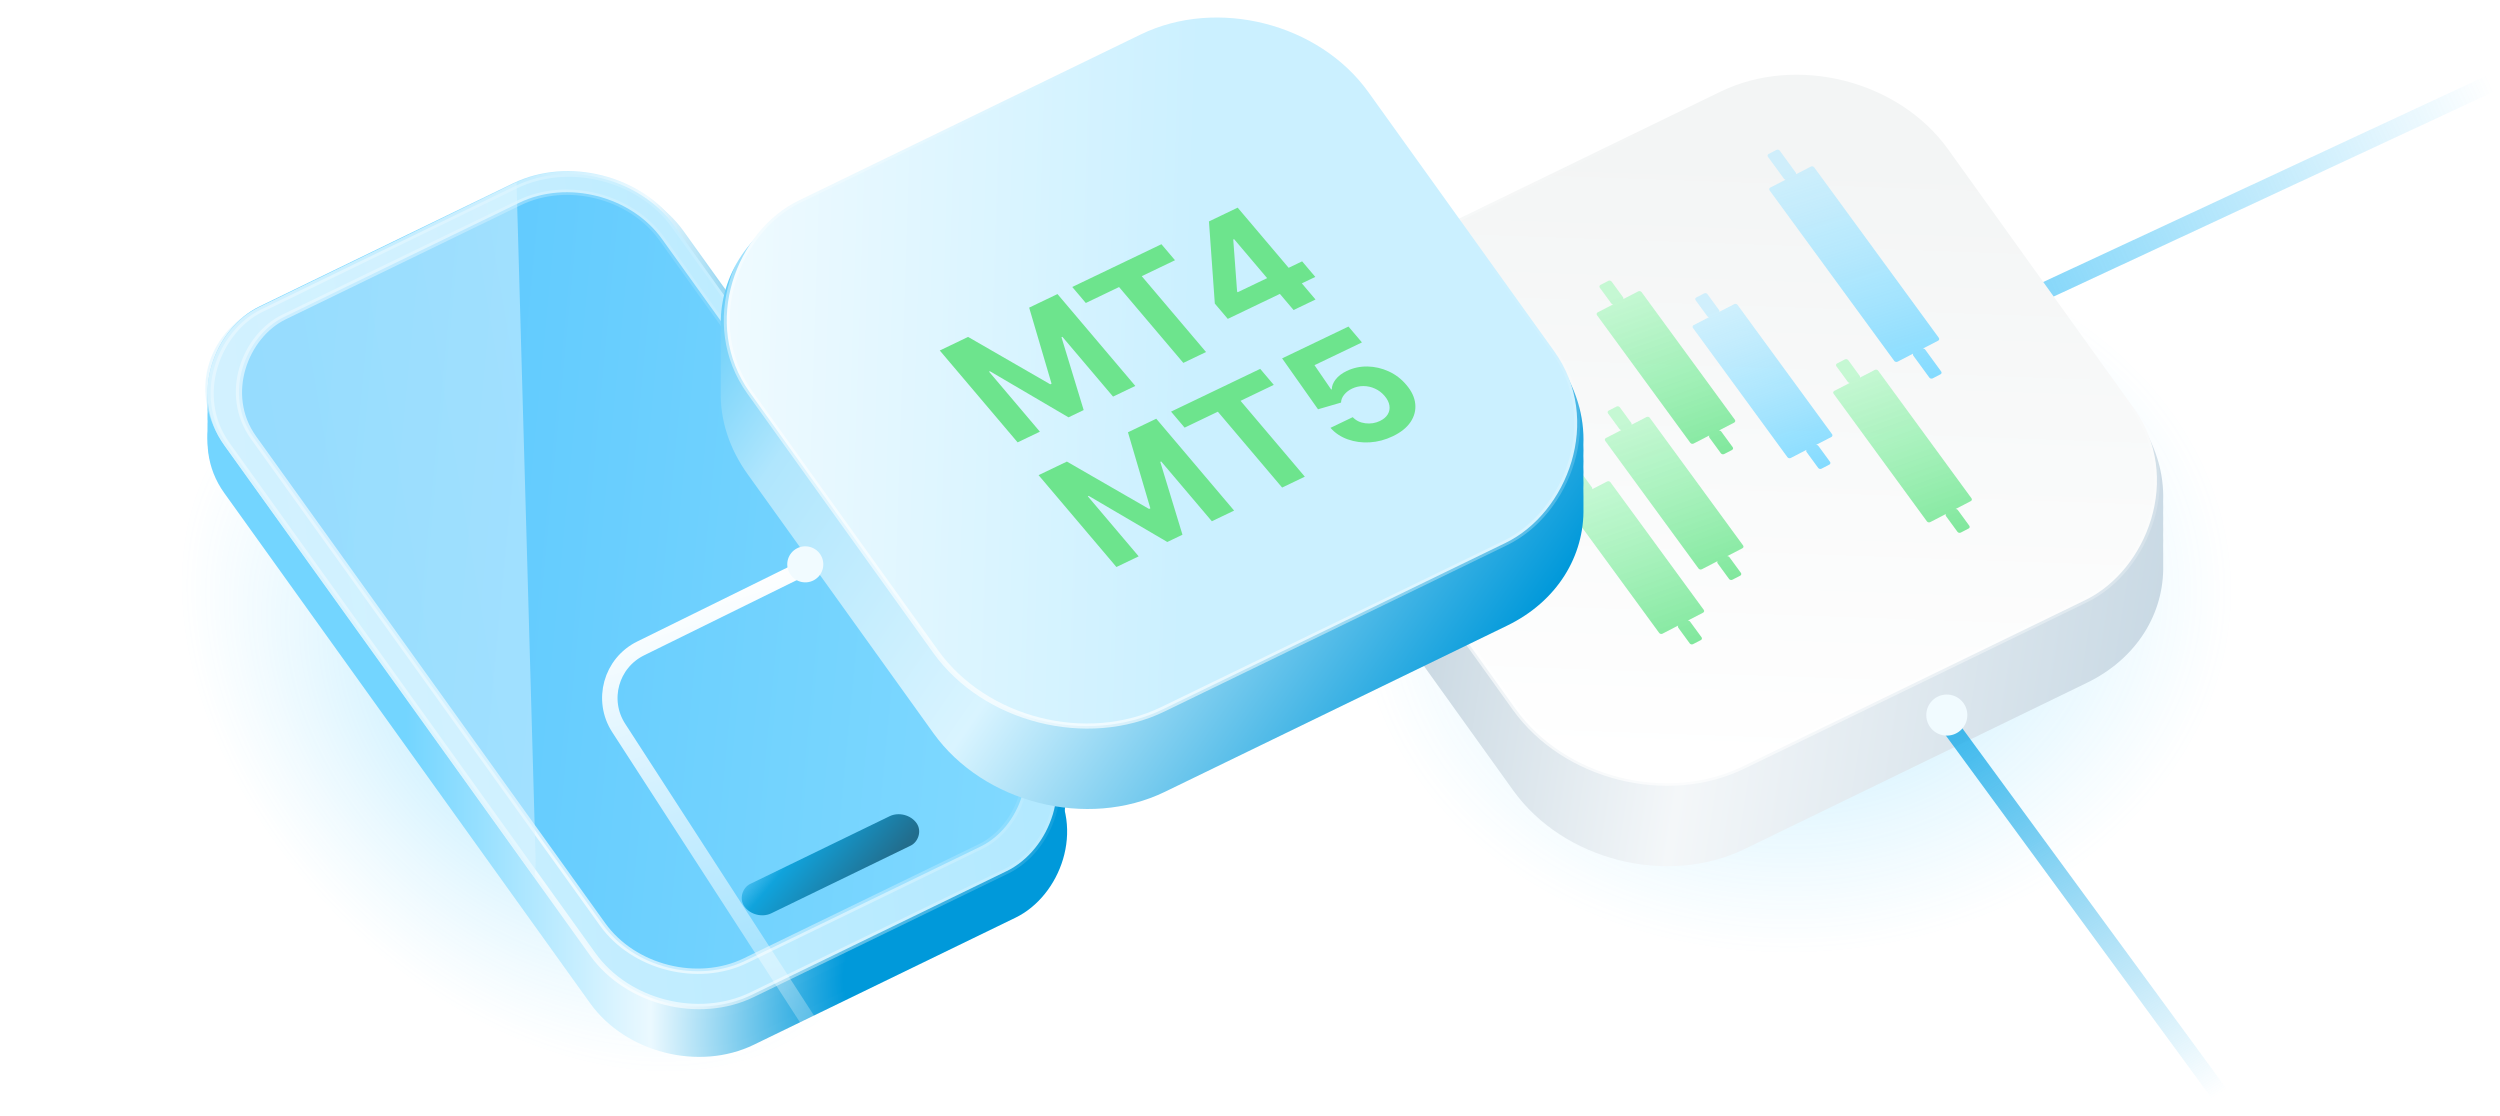 <svg width="271" height="121" viewBox="0 0 271 121" fill="none" xmlns="http://www.w3.org/2000/svg">
<g clip-path="url(#clip0_2663_60150)">
<path d="M170.496 55.358L282.488 3.221" stroke="url(#paint0_linear_2663_60150)" stroke-width="1.908" stroke-linecap="round"/>
<g filter="url(#filter0_f_2663_60150)">
<rect width="89.405" height="63.57" rx="31.706" transform="matrix(0.583 0.813 -0.9 0.437 60.774 27.198)" fill="url(#paint1_radial_2663_60150)" fill-opacity="0.3"/>
</g>
<g filter="url(#filter1_f_2663_60150)">
<rect width="81.863" height="91.711" rx="31.706" transform="matrix(0.583 0.813 -0.9 0.437 212.015 11.303)" fill="url(#paint2_radial_2663_60150)" fill-opacity="0.3"/>
</g>
<rect width="91.98" height="55.45" rx="11.965" transform="matrix(0.583 0.813 -0.9 0.437 67.228 19.466)" fill="url(#paint3_linear_2663_60150)"/>
<rect width="91.98" height="55.088" rx="11.965" transform="matrix(0.583 0.813 -0.9 0.437 66.901 19.275)" fill="url(#paint4_linear_2663_60150)"/>
<rect width="91.98" height="54.508" rx="11.965" transform="matrix(0.583 0.813 -0.9 0.437 66.381 18.831)" fill="url(#paint5_linear_2663_60150)"/>
<rect width="91.98" height="54.408" rx="11.965" transform="matrix(0.583 0.813 -0.9 0.437 66.292 17.828)" fill="url(#paint6_linear_2663_60150)"/>
<rect width="91.98" height="54.654" rx="11.965" transform="matrix(0.583 0.813 -0.9 0.437 66.512 16.673)" fill="url(#paint7_linear_2663_60150)"/>
<rect width="91.98" height="55.337" rx="11.965" transform="matrix(0.583 0.813 -0.9 0.437 67.128 15.328)" fill="url(#paint8_linear_2663_60150)"/>
<rect width="91.98" height="54.525" rx="11.965" transform="matrix(0.583 0.813 -0.9 0.437 66.397 14.635)" fill="url(#paint9_linear_2663_60150)"/>
<rect x="-0.099" y="0.392" width="91.352" height="53.954" rx="11.651" transform="matrix(0.583 0.813 -0.9 0.437 66.758 14.979)" fill="url(#paint10_linear_2663_60150)" stroke="url(#paint11_linear_2663_60150)" stroke-width="0.628"/>
<rect x="-0.099" y="0.392" width="85.82" height="49.215" rx="10.454" transform="matrix(0.583 0.813 -0.9 0.437 66.085 17.33)" fill="url(#paint12_linear_2663_60150)" stroke="url(#paint13_linear_2663_60150)" stroke-width="0.628"/>
<rect width="3.919" height="20.719" rx="1.96" transform="matrix(0.583 0.813 -0.9 0.437 98.202 87.62)" fill="url(#paint14_linear_2663_60150)"/>
<path fill-rule="evenodd" clip-rule="evenodd" d="M55.991 19.759L58.058 93.055C58.078 93.766 58.029 94.44 57.917 95.076L24.32 48.241C20.469 42.872 22.165 36.179 28.109 33.293L55.683 19.904C55.785 19.854 55.888 19.806 55.991 19.759Z" fill="url(#paint15_linear_2663_60150)" fill-opacity="0.5"/>
<path fill-rule="evenodd" clip-rule="evenodd" d="M211.444 17.116C205.993 9.518 194.755 6.669 186.343 10.754L149.253 28.765C143.683 31.469 140.749 36.535 140.984 41.855C140.966 42.247 140.966 42.641 140.984 43.037C140.966 43.43 140.966 43.824 140.984 44.22C140.966 44.612 140.966 45.007 140.984 45.403C140.966 45.795 140.966 46.19 140.984 46.586C140.971 46.88 140.967 47.176 140.974 47.472C140.97 47.669 140.97 47.866 140.974 48.064C140.97 48.26 140.97 48.457 140.974 48.655C140.908 51.647 141.848 54.759 143.891 57.607L164.022 85.67C169.473 93.268 180.71 96.116 189.122 92.032L226.213 74.021C231.679 71.367 234.607 66.438 234.492 61.227C234.496 61.031 234.496 60.833 234.492 60.636C234.496 60.439 234.496 60.242 234.492 60.044C234.498 59.749 234.495 59.453 234.482 59.157C234.499 58.764 234.5 58.37 234.482 57.974C234.499 57.582 234.5 57.187 234.482 56.791C234.499 56.399 234.5 56.004 234.482 55.608C234.499 55.216 234.5 54.822 234.482 54.426C234.619 51.344 233.685 48.121 231.575 45.179L211.444 17.116Z" fill="url(#paint16_linear_2663_60150)"/>
<rect x="-0.095" y="0.374" width="67.802" height="74.498" rx="16.633" transform="matrix(0.583 0.813 -0.9 0.437 201.871 2.577)" fill="url(#paint17_linear_2663_60150)" stroke="url(#paint18_linear_2663_60150)" stroke-width="0.598"/>
<path fill-rule="evenodd" clip-rule="evenodd" d="M170.045 51.797C169.967 51.689 169.999 51.553 170.117 51.491L170.969 51.051C171.088 50.989 171.248 51.027 171.326 51.135L172.564 52.828C172.611 52.892 172.619 52.966 172.593 53.028L174.215 52.189C174.334 52.128 174.494 52.166 174.572 52.273L184.687 66.109C184.766 66.216 184.733 66.353 184.615 66.415L182.952 67.274C183.049 67.266 183.151 67.308 183.208 67.387L184.447 69.08C184.525 69.188 184.493 69.325 184.375 69.386L183.523 69.827C183.404 69.888 183.244 69.851 183.166 69.743L181.928 68.049C181.87 67.97 181.872 67.875 181.924 67.806L180.211 68.692C180.093 68.753 179.933 68.716 179.854 68.608L169.74 54.773C169.661 54.665 169.693 54.528 169.812 54.467L171.483 53.602C171.405 53.593 171.33 53.554 171.283 53.491L170.045 51.797Z" fill="url(#paint19_linear_2663_60150)"/>
<path fill-rule="evenodd" clip-rule="evenodd" d="M173.42 31.189C173.341 31.081 173.373 30.945 173.492 30.883L174.344 30.443C174.462 30.381 174.622 30.419 174.701 30.527L175.939 32.22C175.986 32.284 175.993 32.358 175.967 32.42L177.59 31.581C177.708 31.52 177.868 31.558 177.947 31.665L188.061 45.501C188.14 45.608 188.108 45.745 187.989 45.807L186.328 46.666C186.425 46.658 186.527 46.699 186.585 46.779L187.823 48.472C187.902 48.58 187.869 48.717 187.751 48.778L186.899 49.219C186.781 49.28 186.621 49.242 186.542 49.135L185.304 47.441C185.246 47.362 185.248 47.267 185.3 47.198L183.586 48.084C183.467 48.145 183.308 48.108 183.229 48L173.114 34.165C173.036 34.057 173.068 33.92 173.186 33.859L174.858 32.994C174.78 32.986 174.705 32.947 174.658 32.883L173.42 31.189Z" fill="url(#paint20_linear_2663_60150)"/>
<path fill-rule="evenodd" clip-rule="evenodd" d="M174.31 44.814C174.231 44.706 174.263 44.569 174.382 44.508L175.234 44.068C175.352 44.006 175.512 44.044 175.591 44.152L176.829 45.845C176.876 45.909 176.883 45.983 176.858 46.045L178.48 45.206C178.598 45.145 178.758 45.182 178.837 45.29L188.951 59.126C189.03 59.233 188.998 59.37 188.879 59.432L187.217 60.291C187.314 60.283 187.416 60.324 187.474 60.404L188.712 62.097C188.791 62.205 188.759 62.342 188.64 62.403L187.788 62.844C187.67 62.905 187.51 62.867 187.431 62.76L186.193 61.066C186.135 60.987 186.137 60.892 186.19 60.823L184.476 61.709C184.357 61.77 184.198 61.733 184.119 61.625L174.004 47.79C173.926 47.682 173.958 47.545 174.076 47.484L175.747 46.619C175.669 46.611 175.595 46.572 175.548 46.508L174.31 44.814Z" fill="url(#paint21_linear_2663_60150)"/>
<path fill-rule="evenodd" clip-rule="evenodd" d="M199.067 39.703C198.989 39.596 199.021 39.459 199.139 39.397L199.991 38.957C200.11 38.896 200.27 38.933 200.348 39.041L201.586 40.734C201.633 40.798 201.641 40.872 201.615 40.934L203.237 40.095C203.356 40.034 203.516 40.072 203.594 40.179L213.709 54.015C213.787 54.123 213.755 54.26 213.637 54.321L211.975 55.18C212.072 55.172 212.174 55.213 212.232 55.292L213.47 56.986C213.549 57.094 213.517 57.231 213.398 57.292L212.546 57.733C212.428 57.794 212.268 57.756 212.189 57.649L210.951 55.955C210.893 55.876 210.895 55.781 210.948 55.712L209.233 56.598C209.115 56.66 208.955 56.622 208.876 56.514L198.762 42.679C198.683 42.571 198.715 42.434 198.834 42.373L200.505 41.509C200.427 41.5 200.352 41.461 200.305 41.397L199.067 39.703Z" fill="url(#paint22_linear_2663_60150)"/>
<path fill-rule="evenodd" clip-rule="evenodd" d="M191.644 16.997C191.565 16.889 191.597 16.752 191.716 16.691L192.567 16.25C192.686 16.189 192.846 16.226 192.924 16.334L194.66 18.708C194.701 18.765 194.712 18.829 194.696 18.887L196.301 18.057C196.42 17.995 196.579 18.033 196.658 18.141L210.169 36.622C210.248 36.73 210.216 36.867 210.097 36.928L208.449 37.781C208.54 37.779 208.633 37.82 208.688 37.894L210.423 40.269C210.502 40.376 210.47 40.513 210.351 40.574L209.5 41.015C209.381 41.076 209.221 41.039 209.142 40.931L207.407 38.557C207.352 38.482 207.351 38.394 207.394 38.326L205.694 39.206C205.575 39.267 205.415 39.229 205.337 39.122L191.826 20.64C191.747 20.532 191.779 20.395 191.898 20.334L193.552 19.478C193.484 19.465 193.42 19.427 193.379 19.371L191.644 16.997Z" fill="url(#paint23_linear_2663_60150)"/>
<path fill-rule="evenodd" clip-rule="evenodd" d="M183.807 32.55C183.728 32.442 183.76 32.305 183.879 32.244L184.731 31.803C184.849 31.742 185.009 31.779 185.088 31.887L186.345 33.606C186.391 33.669 186.399 33.742 186.374 33.804L187.993 32.967C188.111 32.906 188.271 32.943 188.35 33.051L198.593 47.062C198.672 47.17 198.639 47.307 198.521 47.368L196.859 48.227C196.956 48.219 197.058 48.261 197.116 48.34L198.373 50.059C198.451 50.167 198.419 50.304 198.301 50.365L197.449 50.806C197.33 50.867 197.17 50.83 197.092 50.722L195.835 49.002C195.777 48.923 195.779 48.828 195.831 48.759L194.117 49.645C193.999 49.707 193.839 49.669 193.76 49.562L183.517 35.55C183.439 35.443 183.471 35.306 183.589 35.245L185.26 34.38C185.183 34.371 185.11 34.332 185.064 34.269L183.807 32.55Z" fill="url(#paint24_linear_2663_60150)"/>
<path d="M210.721 77.837L283.744 177.477" stroke="url(#paint25_linear_2663_60150)" stroke-width="1.908" stroke-linecap="round"/>
<g filter="url(#filter2_d_2663_60150)">
<circle cx="211.035" cy="77.515" r="2.226" transform="rotate(-0.665 211.035 77.515)" fill="#F1FBFF"/>
</g>
<path fill-rule="evenodd" clip-rule="evenodd" d="M148.599 10.916C143.148 3.318 131.91 0.469 123.498 4.554L86.407 22.564C80.838 25.269 77.904 30.335 78.139 35.655C78.121 36.047 78.121 36.441 78.139 36.837C78.121 37.23 78.121 37.624 78.139 38.02C78.121 38.413 78.121 38.807 78.139 39.203C78.121 39.595 78.121 39.99 78.139 40.385C78.126 40.68 78.122 40.976 78.129 41.272C78.124 41.469 78.124 41.666 78.129 41.864C78.124 42.06 78.124 42.257 78.129 42.455C78.062 45.447 79.002 48.559 81.046 51.407L101.177 79.47C106.627 87.068 117.865 89.916 126.277 85.832L163.368 67.821C168.834 65.167 171.762 60.238 171.647 55.027C171.651 54.831 171.651 54.633 171.647 54.436C171.651 54.239 171.651 54.042 171.647 53.844C171.653 53.55 171.65 53.254 171.637 52.957C171.654 52.564 171.654 52.17 171.637 51.774C171.654 51.382 171.654 50.987 171.637 50.591C171.654 50.199 171.654 49.804 171.637 49.408C171.654 49.016 171.654 48.622 171.637 48.226C171.774 45.144 170.84 41.921 168.73 38.979L148.599 10.916Z" fill="url(#paint26_linear_2663_60150)"/>
<rect x="-0.095" y="0.374" width="67.802" height="74.498" rx="16.633" transform="matrix(0.583 0.813 -0.9 0.437 139.026 -3.623)" fill="url(#paint27_linear_2663_60150)" stroke="url(#paint28_linear_2663_60150)" stroke-width="0.598"/>
<path d="M87.178 61.553L69.444 70.29C66.233 71.872 65.121 75.901 67.065 78.907L102.896 134.282" stroke="url(#paint29_linear_2663_60150)" stroke-width="1.675" stroke-linecap="round"/>
<g filter="url(#filter3_d_2663_60150)">
<circle cx="87.293" cy="61.175" r="1.954" transform="rotate(-28.191 87.293 61.175)" fill="#F1FBFF"/>
</g>
<g filter="url(#filter4_i_2663_60150)">
<path d="M101.872 36.798L104.941 35.326L113.851 40.463L113.989 40.397L111.561 32.152L114.63 30.68L123.068 40.638L120.654 41.796L115.162 35.314L115.065 35.361L117.47 43.255L115.826 44.043L107.309 39.046L107.211 39.093L112.724 45.599L110.31 46.756L101.872 36.798ZM117.703 31.648L116.232 29.912L125.898 25.277L127.369 27.013L123.765 28.741L130.733 36.963L128.273 38.142L121.306 29.92L117.703 31.648ZM133.091 33.37L131.686 31.712L131.05 22.807L132.739 21.996L134.684 24.291L133.684 24.771L134.101 30.404L134.167 30.482L141.149 27.134L142.579 28.821L133.091 33.37ZM140.223 32.412L138.311 30.156L137.735 29.4L131.831 22.432L134.164 21.313L142.602 31.271L140.223 32.412Z" fill="#6DE48D"/>
</g>
<g filter="url(#filter5_i_2663_60150)">
<path d="M112.582 50.31L115.65 48.839L124.561 53.975L124.699 53.909L122.271 45.664L125.339 44.193L133.777 54.151L131.364 55.308L125.872 48.826L125.774 48.873L128.179 56.767L126.536 57.555L118.018 52.558L117.921 52.605L123.433 59.111L121.02 60.268L112.582 50.31ZM128.412 45.16L126.941 43.424L136.607 38.789L138.078 40.525L134.475 42.253L141.442 50.475L138.982 51.655L132.015 43.432L128.412 45.16ZM150.982 46.092C150.17 46.481 149.339 46.702 148.488 46.754C147.642 46.805 146.845 46.697 146.097 46.431C145.349 46.165 144.724 45.749 144.223 45.182L146.636 44.025C146.99 44.398 147.447 44.619 148.006 44.688C148.566 44.757 149.091 44.674 149.581 44.439C149.972 44.251 150.255 44.013 150.43 43.724C150.606 43.43 150.668 43.111 150.614 42.767C150.561 42.419 150.389 42.073 150.098 41.729C149.801 41.379 149.452 41.114 149.051 40.932C148.653 40.749 148.238 40.657 147.805 40.654C147.372 40.652 146.957 40.744 146.56 40.93C146.215 41.096 145.93 41.316 145.706 41.592C145.486 41.867 145.374 42.151 145.37 42.444L142.873 43.17L138.981 37.651L146.175 34.201L147.634 35.922L142.491 38.389L144.3 41.029L144.369 40.996C144.367 40.651 144.506 40.297 144.786 39.934C145.066 39.572 145.465 39.267 145.982 39.019C146.691 38.679 147.443 38.517 148.237 38.532C149.032 38.548 149.799 38.725 150.538 39.063C151.275 39.399 151.911 39.886 152.449 40.527C153.021 41.196 153.343 41.881 153.413 42.581C153.485 43.276 153.316 43.931 152.906 44.547C152.497 45.158 151.855 45.673 150.982 46.092Z" fill="#6DE48D"/>
</g>
</g>
<defs>
<filter id="filter0_f_2663_60150" x="14.111" y="35.07" width="88.254" height="84.671" filterUnits="userSpaceOnUse" color-interpolation-filters="sRGB">
<feFlood flood-opacity="0" result="BackgroundImageFix"/>
<feBlend mode="normal" in="SourceGraphic" in2="BackgroundImageFix" result="shape"/>
<feGaussianBlur stdDeviation="1.256" result="effect1_foregroundBlur_2663_60150"/>
</filter>
<filter id="filter1_f_2663_60150" x="140.016" y="19.148" width="109.215" height="90.888" filterUnits="userSpaceOnUse" color-interpolation-filters="sRGB">
<feFlood flood-opacity="0" result="BackgroundImageFix"/>
<feBlend mode="normal" in="SourceGraphic" in2="BackgroundImageFix" result="shape"/>
<feGaussianBlur stdDeviation="1.256" result="effect1_foregroundBlur_2663_60150"/>
</filter>
<filter id="filter2_d_2663_60150" x="197.998" y="64.478" width="26.074" height="26.074" filterUnits="userSpaceOnUse" color-interpolation-filters="sRGB">
<feFlood flood-opacity="0" result="BackgroundImageFix"/>
<feColorMatrix in="SourceAlpha" type="matrix" values="0 0 0 0 0 0 0 0 0 0 0 0 0 0 0 0 0 0 127 0" result="hardAlpha"/>
<feMorphology radius="4.452" operator="dilate" in="SourceAlpha" result="effect1_dropShadow_2663_60150"/>
<feOffset/>
<feGaussianBlur stdDeviation="3.18"/>
<feComposite in2="hardAlpha" operator="out"/>
<feColorMatrix type="matrix" values="0 0 0 0 0.024 0 0 0 0 0.679 0 0 0 0 0.959 0 0 0 0.5 0"/>
<feBlend mode="normal" in2="BackgroundImageFix" result="effect1_dropShadow_2663_60150"/>
<feBlend mode="normal" in="SourceGraphic" in2="effect1_dropShadow_2663_60150" result="shape"/>
</filter>
<filter id="filter3_d_2663_60150" x="75.846" y="49.729" width="22.893" height="22.893" filterUnits="userSpaceOnUse" color-interpolation-filters="sRGB">
<feFlood flood-opacity="0" result="BackgroundImageFix"/>
<feColorMatrix in="SourceAlpha" type="matrix" values="0 0 0 0 0 0 0 0 0 0 0 0 0 0 0 0 0 0 127 0" result="hardAlpha"/>
<feMorphology radius="3.908" operator="dilate" in="SourceAlpha" result="effect1_dropShadow_2663_60150"/>
<feOffset/>
<feGaussianBlur stdDeviation="2.792"/>
<feComposite in2="hardAlpha" operator="out"/>
<feColorMatrix type="matrix" values="0 0 0 0 0.373 0 0 0 0 0.851 0 0 0 0 0.608 0 0 0 1 0"/>
<feBlend mode="normal" in2="BackgroundImageFix" result="effect1_dropShadow_2663_60150"/>
<feBlend mode="normal" in="SourceGraphic" in2="effect1_dropShadow_2663_60150" result="shape"/>
</filter>
<filter id="filter4_i_2663_60150" x="101.872" y="20.613" width="42.19" height="27.04" filterUnits="userSpaceOnUse" color-interpolation-filters="sRGB">
<feFlood flood-opacity="0" result="BackgroundImageFix"/>
<feBlend mode="normal" in="SourceGraphic" in2="BackgroundImageFix" result="shape"/>
<feColorMatrix in="SourceAlpha" type="matrix" values="0 0 0 0 0 0 0 0 0 0 0 0 0 0 0 0 0 0 127 0" result="hardAlpha"/>
<feOffset dy="1.196"/>
<feGaussianBlur stdDeviation="0.449"/>
<feComposite in2="hardAlpha" operator="arithmetic" k2="-1" k3="1"/>
<feColorMatrix type="matrix" values="0 0 0 0 0.004 0 0 0 0 0.6 0 0 0 0 0.855 0 0 0 1 0"/>
<feBlend mode="normal" in2="shape" result="effect1_innerShadow_2663_60150"/>
</filter>
<filter id="filter5_i_2663_60150" x="112.582" y="33.887" width="42.802" height="27.415" filterUnits="userSpaceOnUse" color-interpolation-filters="sRGB">
<feFlood flood-opacity="0" result="BackgroundImageFix"/>
<feBlend mode="normal" in="SourceGraphic" in2="BackgroundImageFix" result="shape"/>
<feColorMatrix in="SourceAlpha" type="matrix" values="0 0 0 0 0 0 0 0 0 0 0 0 0 0 0 0 0 0 127 0" result="hardAlpha"/>
<feOffset dy="1.196"/>
<feGaussianBlur stdDeviation="0.449"/>
<feComposite in2="hardAlpha" operator="arithmetic" k2="-1" k3="1"/>
<feColorMatrix type="matrix" values="0 0 0 0 0.004 0 0 0 0 0.6 0 0 0 0 0.855 0 0 0 1 0"/>
<feBlend mode="normal" in2="shape" result="effect1_innerShadow_2663_60150"/>
</filter>
<linearGradient id="paint0_linear_2663_60150" x1="170.203" y1="56.921" x2="270.984" y2="11.095" gradientUnits="userSpaceOnUse">
<stop stop-color="#06ADF4"/>
<stop offset="1" stop-color="#06ADF4" stop-opacity="0"/>
</linearGradient>
<radialGradient id="paint1_radial_2663_60150" cx="0" cy="0" r="1" gradientUnits="userSpaceOnUse" gradientTransform="translate(44.703 31.785) rotate(90) scale(31.785 44.703)">
<stop stop-color="#00B3FF"/>
<stop offset="1" stop-color="#47C8FF" stop-opacity="0"/>
</radialGradient>
<radialGradient id="paint2_radial_2663_60150" cx="0" cy="0" r="1" gradientUnits="userSpaceOnUse" gradientTransform="translate(40.931 45.856) rotate(90) scale(45.856 40.931)">
<stop stop-color="#00B3FF"/>
<stop offset="1" stop-color="#47C8FF" stop-opacity="0"/>
</radialGradient>
<linearGradient id="paint3_linear_2663_60150" x1="97.829" y1="36.115" x2="63.278" y2="88.898" gradientUnits="userSpaceOnUse">
<stop stop-color="#0099DA"/>
<stop offset="0.313" stop-color="#EBF9FF"/>
<stop offset="0.708" stop-color="#73D5FF"/>
</linearGradient>
<linearGradient id="paint4_linear_2663_60150" x1="97.829" y1="35.88" x2="63.593" y2="88.523" gradientUnits="userSpaceOnUse">
<stop stop-color="#0099DA"/>
<stop offset="0.313" stop-color="#EBF9FF"/>
<stop offset="0.708" stop-color="#73D5FF"/>
</linearGradient>
<linearGradient id="paint5_linear_2663_60150" x1="97.829" y1="35.502" x2="64.1" y2="87.918" gradientUnits="userSpaceOnUse">
<stop stop-color="#0099DA"/>
<stop offset="0.313" stop-color="#EBF9FF"/>
<stop offset="0.708" stop-color="#73D5FF"/>
</linearGradient>
<linearGradient id="paint6_linear_2663_60150" x1="97.829" y1="35.437" x2="64.188" y2="87.813" gradientUnits="userSpaceOnUse">
<stop stop-color="#0099DA"/>
<stop offset="0.313" stop-color="#EBF9FF"/>
<stop offset="0.708" stop-color="#73D5FF"/>
</linearGradient>
<linearGradient id="paint7_linear_2663_60150" x1="97.829" y1="35.597" x2="63.973" y2="88.071" gradientUnits="userSpaceOnUse">
<stop stop-color="#0099DA"/>
<stop offset="0.313" stop-color="#EBF9FF"/>
<stop offset="0.708" stop-color="#73D5FF"/>
</linearGradient>
<linearGradient id="paint8_linear_2663_60150" x1="97.829" y1="36.042" x2="63.376" y2="88.782" gradientUnits="userSpaceOnUse">
<stop stop-color="#0099DA"/>
<stop offset="0.313" stop-color="#EBF9FF"/>
<stop offset="0.708" stop-color="#73D5FF"/>
</linearGradient>
<linearGradient id="paint9_linear_2663_60150" x1="97.829" y1="35.513" x2="64.085" y2="87.936" gradientUnits="userSpaceOnUse">
<stop stop-color="#0099DA"/>
<stop offset="0.313" stop-color="#EBF9FF"/>
<stop offset="0.708" stop-color="#73D5FF"/>
</linearGradient>
<linearGradient id="paint10_linear_2663_60150" x1="81.481" y1="2.775" x2="38.096" y2="83.366" gradientUnits="userSpaceOnUse">
<stop stop-color="#B3E9FF"/>
<stop offset="1" stop-color="#D5F2FF"/>
</linearGradient>
<linearGradient id="paint11_linear_2663_60150" x1="45.075" y1="-6.67" x2="35.289" y2="77.368" gradientUnits="userSpaceOnUse">
<stop stop-color="white" stop-opacity="0"/>
<stop offset="1" stop-color="white"/>
</linearGradient>
<linearGradient id="paint12_linear_2663_60150" x1="123.256" y1="19.978" x2="67.881" y2="91.892" gradientUnits="userSpaceOnUse">
<stop stop-color="#B3E9FF"/>
<stop offset="0.089" stop-color="#82DAFF"/>
<stop offset="0.969" stop-color="#58C6FD"/>
</linearGradient>
<linearGradient id="paint13_linear_2663_60150" x1="42.364" y1="-6.09" x2="33.676" y2="70.707" gradientUnits="userSpaceOnUse">
<stop stop-color="white" stop-opacity="0"/>
<stop offset="1" stop-color="white"/>
</linearGradient>
<linearGradient id="paint14_linear_2663_60150" x1="3.472" y1="1.054" x2="-5.853" y2="4.966" gradientUnits="userSpaceOnUse">
<stop offset="0.036" stop-color="#226D8D"/>
<stop offset="0.828" stop-color="#10A3DC"/>
<stop offset="1" stop-color="#10A3DC" stop-opacity="0.53"/>
</linearGradient>
<linearGradient id="paint15_linear_2663_60150" x1="73.11" y1="77.73" x2="-43.631" y2="97.521" gradientUnits="userSpaceOnUse">
<stop stop-color="#E1F6FF"/>
<stop offset="1" stop-color="#BBEBFF"/>
</linearGradient>
<linearGradient id="paint16_linear_2663_60150" x1="234.358" y1="64.744" x2="140.822" y2="50.078" gradientUnits="userSpaceOnUse">
<stop stop-color="#C9D9E4"/>
<stop offset="0.513" stop-color="#F4F7F9"/>
<stop offset="1" stop-color="#B3C8D6"/>
</linearGradient>
<linearGradient id="paint17_linear_2663_60150" x1="9.753" y1="14.098" x2="72.112" y2="50.997" gradientUnits="userSpaceOnUse">
<stop stop-color="#F3F5F5"/>
<stop offset="1" stop-color="white"/>
</linearGradient>
<linearGradient id="paint18_linear_2663_60150" x1="34.2" y1="1.38536e-06" x2="92.987" y2="94.613" gradientUnits="userSpaceOnUse">
<stop stop-color="white" stop-opacity="0"/>
<stop offset="1" stop-color="white"/>
</linearGradient>
<linearGradient id="paint19_linear_2663_60150" x1="182.945" y1="70.759" x2="175.9" y2="51.068" gradientUnits="userSpaceOnUse">
<stop stop-color="#7EE79B"/>
<stop offset="1" stop-color="#BEF8CE" stop-opacity="0.87"/>
</linearGradient>
<linearGradient id="paint20_linear_2663_60150" x1="186.319" y1="50.152" x2="179.274" y2="30.46" gradientUnits="userSpaceOnUse">
<stop stop-color="#7EE79B"/>
<stop offset="1" stop-color="#BEF8CE" stop-opacity="0.87"/>
</linearGradient>
<linearGradient id="paint21_linear_2663_60150" x1="187.21" y1="63.777" x2="180.164" y2="44.085" gradientUnits="userSpaceOnUse">
<stop stop-color="#7EE79B"/>
<stop offset="1" stop-color="#BEF8CE" stop-opacity="0.87"/>
</linearGradient>
<linearGradient id="paint22_linear_2663_60150" x1="211.967" y1="58.666" x2="204.922" y2="38.974" gradientUnits="userSpaceOnUse">
<stop stop-color="#7EE79B"/>
<stop offset="1" stop-color="#BEF8CE" stop-opacity="0.87"/>
</linearGradient>
<linearGradient id="paint23_linear_2663_60150" x1="209.03" y1="42.098" x2="200.89" y2="15.958" gradientUnits="userSpaceOnUse">
<stop stop-color="#80DAFF"/>
<stop offset="1" stop-color="#B9EBFF" stop-opacity="0.63"/>
</linearGradient>
<linearGradient id="paint24_linear_2663_60150" x1="196.874" y1="51.744" x2="189.777" y2="31.808" gradientUnits="userSpaceOnUse">
<stop stop-color="#80DAFF"/>
<stop offset="1" stop-color="#B9EBFF" stop-opacity="0.63"/>
</linearGradient>
<linearGradient id="paint25_linear_2663_60150" x1="219.851" y1="65.785" x2="249.762" y2="112.746" gradientUnits="userSpaceOnUse">
<stop stop-color="#28B0EA"/>
<stop offset="1" stop-color="#28B0EA" stop-opacity="0"/>
</linearGradient>
<linearGradient id="paint26_linear_2663_60150" x1="158.233" y1="78.347" x2="81.001" y2="24.703" gradientUnits="userSpaceOnUse">
<stop stop-color="#0199DA"/>
<stop offset="0.463" stop-color="#D9F4FF"/>
<stop offset="0.82" stop-color="#B0E6FD"/>
<stop offset="1" stop-color="#61CCF9"/>
</linearGradient>
<linearGradient id="paint27_linear_2663_60150" x1="59.24" y1="24.02" x2="8.923" y2="97.198" gradientUnits="userSpaceOnUse">
<stop offset="0.031" stop-color="#CBF0FF"/>
<stop offset="0.245" stop-color="#CBF0FF"/>
<stop offset="1" stop-color="white"/>
</linearGradient>
<linearGradient id="paint28_linear_2663_60150" x1="34.2" y1="1.38536e-06" x2="92.987" y2="94.613" gradientUnits="userSpaceOnUse">
<stop stop-color="white" stop-opacity="0"/>
<stop offset="1" stop-color="white"/>
</linearGradient>
<linearGradient id="paint29_linear_2663_60150" x1="84.06" y1="61.429" x2="103.195" y2="121.42" gradientUnits="userSpaceOnUse">
<stop stop-color="white"/>
<stop offset="1" stop-color="white" stop-opacity="0"/>
</linearGradient>
<clipPath id="clip0_2663_60150">
<rect width="271" height="125.629" fill="white" transform="translate(0 -2.713)"/>
</clipPath>
</defs>
</svg>
